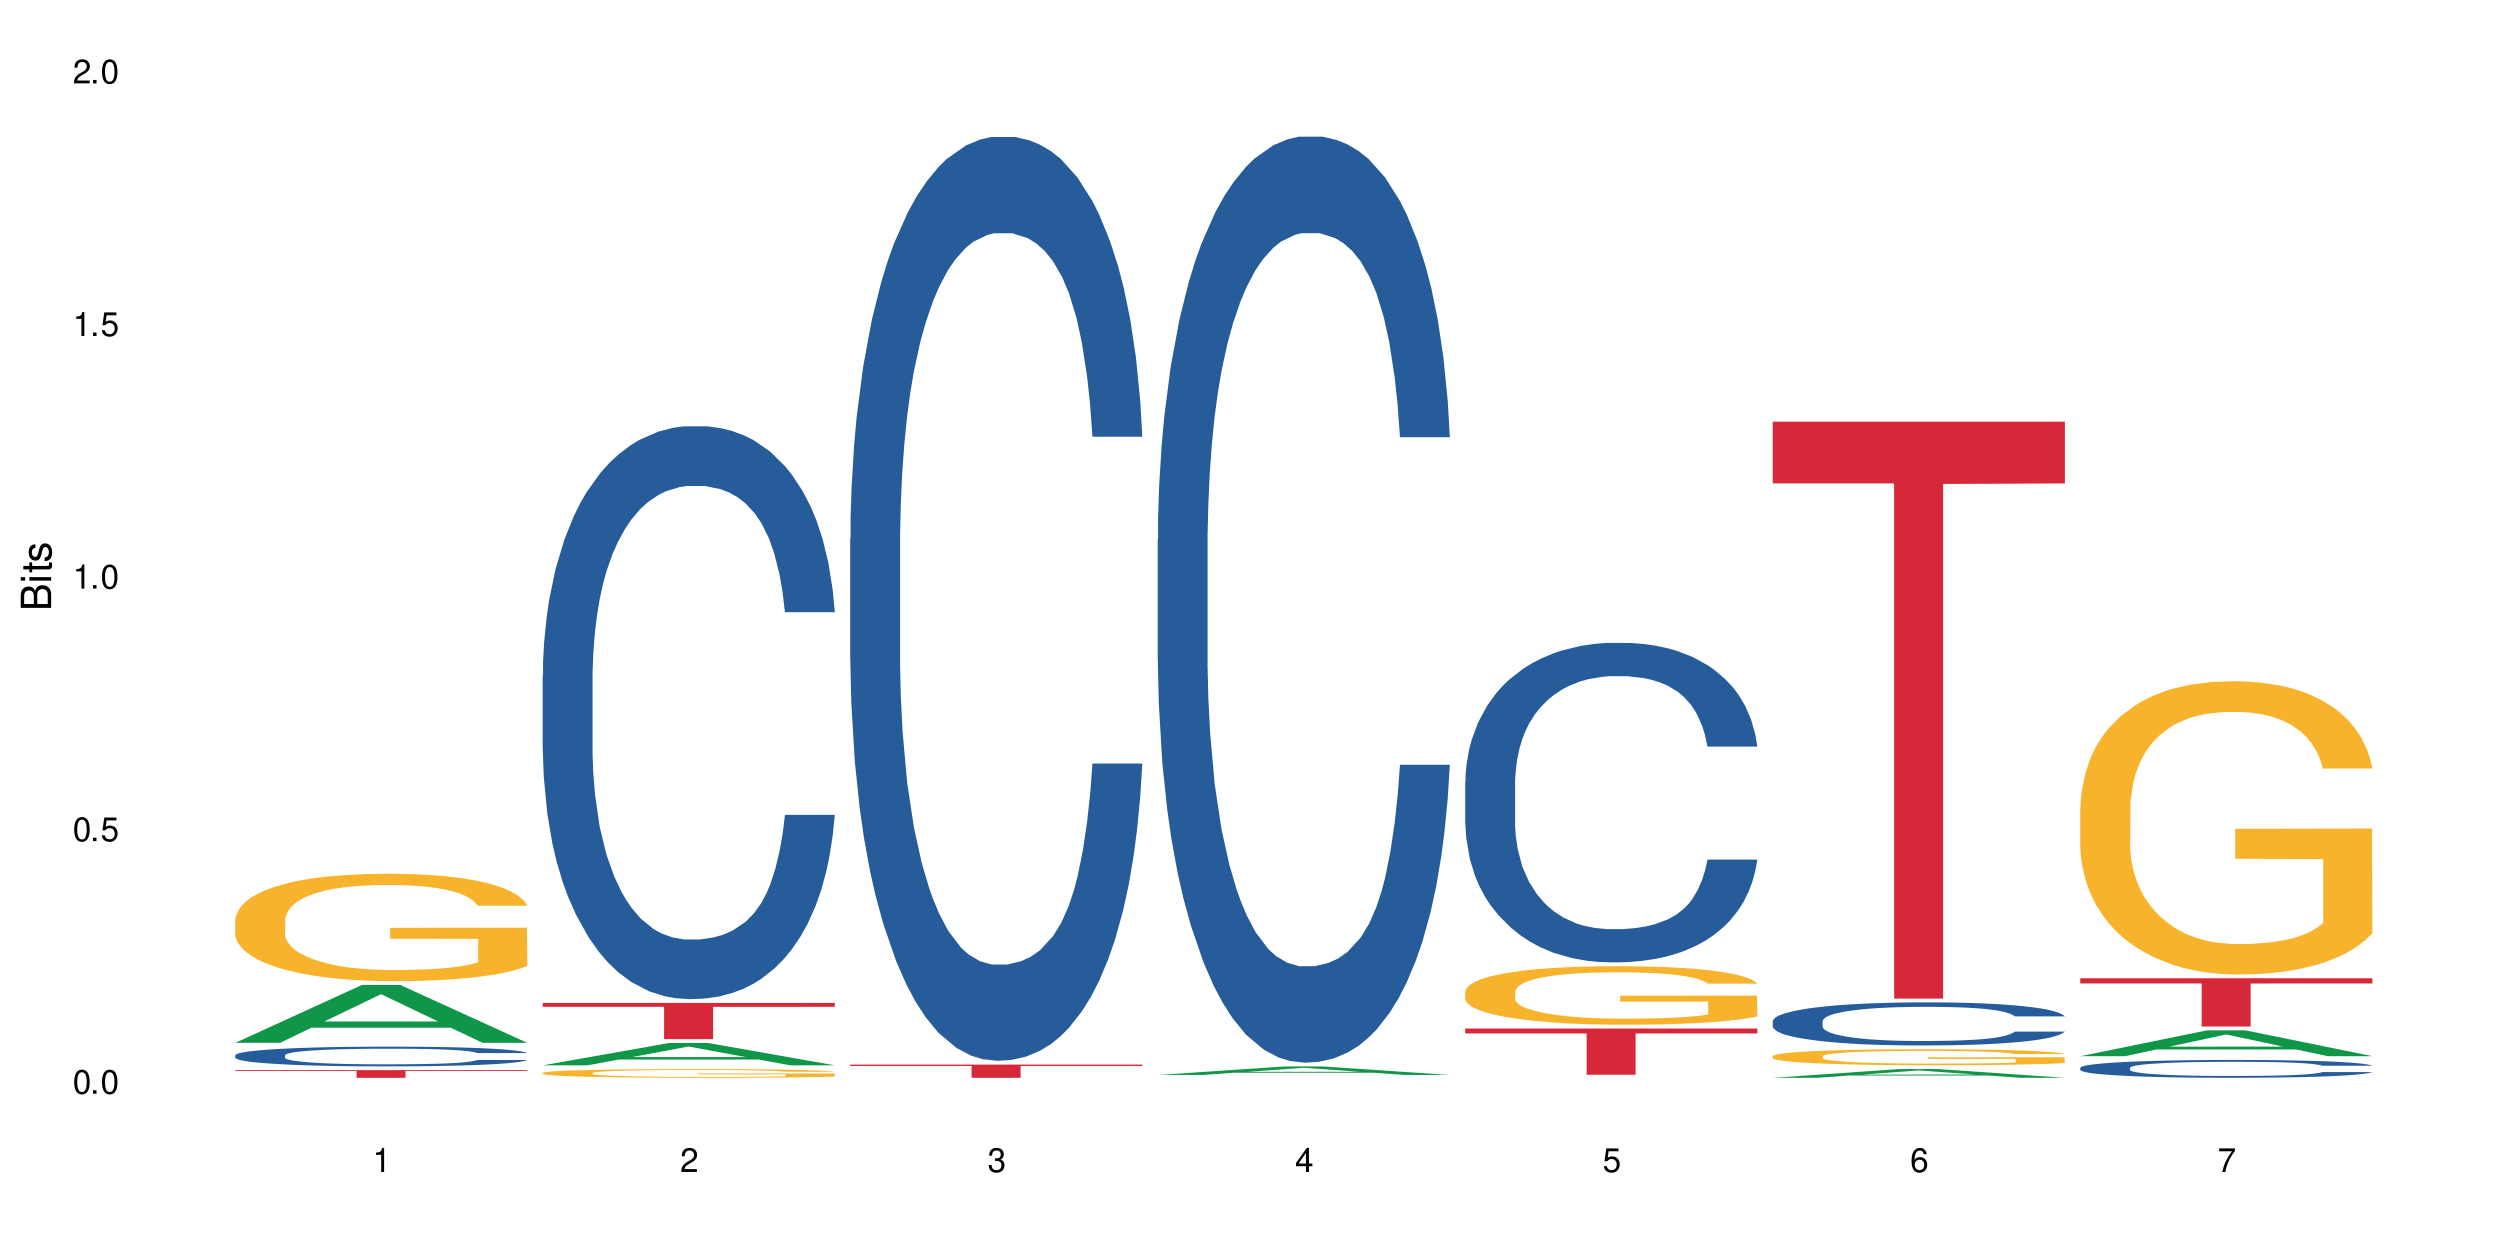 <?xml version="1.0" encoding="UTF-8"?>
<svg xmlns="http://www.w3.org/2000/svg" xmlns:xlink="http://www.w3.org/1999/xlink" width="720" height="360" viewBox="0 0 720 360">
<defs>
<g>
<g id="glyph-0-0">
</g>
<g id="glyph-0-1">
<path d="M 2.641 -6.938 C 2 -6.938 1.422 -6.656 1.078 -6.172 C 0.641 -5.562 0.406 -4.641 0.406 -3.359 C 0.406 -1.016 1.188 0.219 2.641 0.219 C 4.078 0.219 4.859 -1.016 4.859 -3.297 C 4.859 -4.641 4.656 -5.547 4.203 -6.172 C 3.844 -6.656 3.281 -6.938 2.641 -6.938 Z M 2.641 -6.188 C 3.547 -6.188 4 -5.25 4 -3.375 C 4 -1.406 3.562 -0.484 2.625 -0.484 C 1.734 -0.484 1.281 -1.438 1.281 -3.344 C 1.281 -5.25 1.734 -6.188 2.641 -6.188 Z M 2.641 -6.188 "/>
</g>
<g id="glyph-0-2">
<path d="M 1.828 -1 L 0.828 -1 L 0.828 0 L 1.828 0 Z M 1.828 -1 "/>
</g>
<g id="glyph-0-3">
<path d="M 4.562 -6.797 L 1.062 -6.797 L 0.547 -3.094 L 1.328 -3.094 C 1.719 -3.562 2.047 -3.734 2.578 -3.734 C 3.484 -3.734 4.062 -3.109 4.062 -2.094 C 4.062 -1.125 3.484 -0.531 2.578 -0.531 C 1.828 -0.531 1.375 -0.906 1.188 -1.672 L 0.328 -1.672 C 0.453 -1.109 0.547 -0.844 0.75 -0.594 C 1.125 -0.078 1.828 0.219 2.594 0.219 C 3.969 0.219 4.922 -0.781 4.922 -2.219 C 4.922 -3.562 4.031 -4.484 2.719 -4.484 C 2.25 -4.484 1.859 -4.359 1.469 -4.062 L 1.734 -5.969 L 4.562 -5.969 Z M 4.562 -6.797 "/>
</g>
<g id="glyph-0-4">
<path d="M 2.484 -4.938 L 2.484 0 L 3.328 0 L 3.328 -6.938 L 2.766 -6.938 C 2.469 -5.875 2.281 -5.734 0.984 -5.562 L 0.984 -4.938 Z M 2.484 -4.938 "/>
</g>
<g id="glyph-0-5">
<path d="M 4.859 -0.828 L 1.281 -0.828 C 1.359 -1.406 1.672 -1.781 2.5 -2.281 L 3.469 -2.828 C 4.406 -3.344 4.906 -4.062 4.906 -4.906 C 4.906 -5.484 4.672 -6.031 4.266 -6.406 C 3.859 -6.766 3.375 -6.938 2.719 -6.938 C 1.859 -6.938 1.219 -6.625 0.844 -6.031 C 0.609 -5.672 0.5 -5.234 0.484 -4.531 L 1.328 -4.531 C 1.359 -5.016 1.406 -5.281 1.531 -5.516 C 1.75 -5.938 2.188 -6.203 2.703 -6.203 C 3.469 -6.203 4.031 -5.641 4.031 -4.891 C 4.031 -4.344 3.719 -3.859 3.125 -3.516 L 2.234 -3 C 0.812 -2.172 0.406 -1.531 0.328 -0.016 L 4.859 -0.016 Z M 4.859 -0.828 "/>
</g>
<g id="glyph-0-6">
<path d="M 2.125 -3.188 L 2.578 -3.188 C 3.5 -3.188 3.984 -2.766 3.984 -1.922 C 3.984 -1.062 3.469 -0.531 2.594 -0.531 C 1.656 -0.531 1.203 -1 1.156 -2.016 L 0.312 -2.016 C 0.344 -1.453 0.438 -1.094 0.609 -0.781 C 0.953 -0.109 1.625 0.219 2.547 0.219 C 3.953 0.219 4.859 -0.625 4.859 -1.938 C 4.859 -2.828 4.516 -3.297 3.703 -3.594 C 4.344 -3.844 4.656 -4.328 4.656 -5.031 C 4.656 -6.219 3.875 -6.938 2.578 -6.938 C 1.203 -6.938 0.484 -6.172 0.453 -4.703 L 1.297 -4.703 C 1.312 -5.125 1.344 -5.359 1.453 -5.578 C 1.641 -5.969 2.062 -6.203 2.594 -6.203 C 3.344 -6.203 3.797 -5.75 3.797 -5 C 3.797 -4.516 3.609 -4.219 3.25 -4.047 C 3.016 -3.953 2.703 -3.922 2.125 -3.906 Z M 2.125 -3.188 "/>
</g>
<g id="glyph-0-7">
<path d="M 3.141 -1.672 L 3.141 0 L 3.984 0 L 3.984 -1.672 L 4.984 -1.672 L 4.984 -2.438 L 3.984 -2.438 L 3.984 -6.938 L 3.359 -6.938 L 0.266 -2.578 L 0.266 -1.672 Z M 3.141 -2.438 L 1 -2.438 L 3.141 -5.5 Z M 3.141 -2.438 "/>
</g>
<g id="glyph-0-8">
<path d="M 4.781 -5.125 C 4.609 -6.266 3.891 -6.938 2.844 -6.938 C 2.094 -6.938 1.422 -6.578 1.031 -5.953 C 0.594 -5.266 0.406 -4.422 0.406 -3.172 C 0.406 -2 0.578 -1.25 0.984 -0.641 C 1.359 -0.078 1.953 0.219 2.703 0.219 C 3.984 0.219 4.922 -0.75 4.922 -2.094 C 4.922 -3.375 4.062 -4.281 2.844 -4.281 C 2.172 -4.281 1.641 -4.031 1.281 -3.516 C 1.281 -5.234 1.828 -6.188 2.797 -6.188 C 3.391 -6.188 3.797 -5.797 3.938 -5.125 Z M 2.734 -3.531 C 3.547 -3.531 4.062 -2.953 4.062 -2.031 C 4.062 -1.156 3.484 -0.531 2.703 -0.531 C 1.922 -0.531 1.328 -1.188 1.328 -2.078 C 1.328 -2.938 1.906 -3.531 2.734 -3.531 Z M 2.734 -3.531 "/>
</g>
<g id="glyph-0-9">
<path d="M 4.984 -6.797 L 0.438 -6.797 L 0.438 -5.969 L 4.109 -5.969 C 2.5 -3.656 1.828 -2.234 1.328 0 L 2.219 0 C 2.594 -2.172 3.453 -4.047 4.984 -6.094 Z M 4.984 -6.797 "/>
</g>
<g id="glyph-1-0">
</g>
<g id="glyph-1-1">
<path d="M 0 -0.953 L 0 -4.891 C 0 -5.719 -0.234 -6.344 -0.734 -6.797 C -1.188 -7.234 -1.812 -7.469 -2.5 -7.469 C -3.547 -7.469 -4.188 -7 -4.625 -5.875 C -4.984 -6.688 -5.625 -7.094 -6.531 -7.094 C -7.172 -7.094 -7.734 -6.859 -8.141 -6.391 C -8.562 -5.922 -8.75 -5.344 -8.75 -4.5 L -8.75 -0.953 Z M -4.984 -2.062 L -7.766 -2.062 L -7.766 -4.219 C -7.766 -4.844 -7.688 -5.203 -7.453 -5.5 C -7.219 -5.812 -6.859 -5.969 -6.375 -5.969 C -5.891 -5.969 -5.531 -5.812 -5.297 -5.5 C -5.062 -5.203 -4.984 -4.844 -4.984 -4.219 Z M -0.984 -2.062 L -4 -2.062 L -4 -4.781 C -4 -5.766 -3.438 -6.359 -2.484 -6.359 C -1.547 -6.359 -0.984 -5.766 -0.984 -4.781 Z M -0.984 -2.062 "/>
</g>
<g id="glyph-1-2">
<path d="M -6.281 -1.797 L -6.281 -0.797 L 0 -0.797 L 0 -1.797 Z M -8.75 -1.797 L -8.75 -0.797 L -7.484 -0.797 L -7.484 -1.797 Z M -8.75 -1.797 "/>
</g>
<g id="glyph-1-3">
<path d="M -6.281 -3.047 L -6.281 -2.016 L -8.016 -2.016 L -8.016 -1.016 L -6.281 -1.016 L -6.281 -0.172 L -5.469 -0.172 L -5.469 -1.016 L -0.719 -1.016 C -0.078 -1.016 0.281 -1.453 0.281 -2.234 C 0.281 -2.5 0.25 -2.719 0.188 -3.047 L -0.641 -3.047 C -0.609 -2.906 -0.594 -2.766 -0.594 -2.562 C -0.594 -2.141 -0.719 -2.016 -1.156 -2.016 L -5.469 -2.016 L -5.469 -3.047 Z M -6.281 -3.047 "/>
</g>
<g id="glyph-1-4">
<path d="M -4.531 -5.25 C -5.766 -5.25 -6.469 -4.422 -6.469 -2.969 C -6.469 -1.516 -5.719 -0.562 -4.547 -0.562 C -3.562 -0.562 -3.094 -1.062 -2.734 -2.562 L -2.516 -3.484 C -2.344 -4.188 -2.094 -4.469 -1.641 -4.469 C -1.047 -4.469 -0.641 -3.875 -0.641 -3 C -0.641 -2.453 -0.797 -2 -1.062 -1.75 C -1.25 -1.594 -1.422 -1.531 -1.875 -1.469 L -1.875 -0.406 C -0.422 -0.453 0.281 -1.266 0.281 -2.922 C 0.281 -4.5 -0.5 -5.516 -1.719 -5.516 C -2.656 -5.516 -3.172 -4.984 -3.469 -3.734 L -3.703 -2.766 C -3.891 -1.953 -4.156 -1.609 -4.594 -1.609 C -5.188 -1.609 -5.547 -2.125 -5.547 -2.938 C -5.547 -3.75 -5.203 -4.172 -4.531 -4.203 Z M -4.531 -5.25 "/>
</g>
</g>
</defs>
<rect x="-72" y="-36" width="864" height="432" fill="rgb(100%, 100%, 100%)" fill-opacity="1"/>
<path fill-rule="nonzero" fill="rgb(6.275%, 58.824%, 28.235%)" fill-opacity="1" d="M 67.73 300.336 L 67.82 300.32 L 104.227 283.664 L 115.281 283.664 L 151.867 300.352 L 139.012 300.352 L 129.844 295.996 L 89.664 295.996 L 80.676 300.336 L 67.73 300.336 L 93.527 294.191 L 126.156 294.176 L 109.887 286.391 L 109.707 286.375 L 109.527 286.422 L 93.438 294.176 L 93.527 294.191 Z M 67.73 300.336 "/>
<path fill-rule="nonzero" fill="rgb(14.51%, 36.078%, 60%)" fill-opacity="1" d="M 67.73 303.91 L 67.832 303.906 L 67.832 303.781 L 68.141 303.582 L 68.859 303.332 L 69.578 303.164 L 71.426 302.855 L 73.988 302.562 L 76.656 302.332 L 78.605 302.199 L 80.352 302.094 L 84.352 301.902 L 86.918 301.805 L 89.688 301.715 L 93.074 301.625 L 95.535 301.574 L 101.078 301.492 L 105.18 301.457 L 108.363 301.441 L 115.238 301.441 L 119.34 301.461 L 122.316 301.488 L 125.598 301.527 L 128.371 301.574 L 133.191 301.688 L 137.5 301.836 L 139.449 301.918 L 142.527 302.078 L 144.891 302.234 L 146.531 302.367 L 148.379 302.562 L 150.02 302.793 L 151.25 303.059 L 151.867 303.281 L 137.5 303.281 L 136.785 303.074 L 135.961 302.914 L 134.422 302.699 L 132.883 302.551 L 130.73 302.398 L 128.781 302.301 L 126.113 302.203 L 123.754 302.141 L 121.289 302.094 L 118.93 302.062 L 114.414 302.031 L 109.184 302.031 L 107.234 302.043 L 103.23 302.082 L 101.078 302.121 L 98 302.191 L 95.844 302.262 L 93.281 302.363 L 91.535 302.453 L 89.379 302.586 L 87.84 302.707 L 86.098 302.879 L 85.07 303.008 L 84.148 303.152 L 83.328 303.324 L 82.711 303.504 L 82.301 303.695 L 82.094 303.883 L 82.094 304.688 L 82.301 304.875 L 82.812 305.094 L 84.148 305.41 L 86.098 305.684 L 88.355 305.902 L 90.508 306.059 L 91.742 306.129 L 93.383 306.215 L 95.945 306.316 L 99.641 306.422 L 101.797 306.461 L 105.078 306.504 L 108.465 306.523 L 112.98 306.523 L 116.98 306.504 L 119.648 306.477 L 122.418 306.438 L 126.215 306.348 L 128.574 306.266 L 130.629 306.168 L 132.168 306.066 L 133.191 305.984 L 134.73 305.824 L 135.961 305.648 L 136.887 305.465 L 137.5 305.289 L 151.867 305.289 L 151.25 305.496 L 150.328 305.699 L 149.402 305.852 L 147.969 306.031 L 146.324 306.191 L 143.965 306.375 L 142.016 306.492 L 139.449 306.621 L 137.09 306.723 L 134.527 306.809 L 130.73 306.914 L 128.266 306.965 L 125.598 307.012 L 122.418 307.055 L 118.418 307.09 L 114.109 307.109 L 110.105 307.117 L 105.797 307.105 L 102.617 307.086 L 98.41 307.039 L 93.176 306.945 L 89.379 306.848 L 86.406 306.746 L 83.84 306.645 L 80.969 306.504 L 77.273 306.273 L 75.016 306.098 L 73.477 305.953 L 71.734 305.75 L 70.5 305.57 L 69.066 305.277 L 68.039 304.91 L 67.73 304.625 Z M 67.73 303.91 "/>
<path fill-rule="nonzero" fill="rgb(96.863%, 70.196%, 16.863%)" fill-opacity="1" d="M 67.73 264.887 L 67.832 264.859 L 67.832 264.293 L 68.242 263.023 L 69.27 261.273 L 70.605 259.832 L 72.039 258.699 L 72.965 258.109 L 74.504 257.262 L 75.836 256.637 L 79.223 255.367 L 83.531 254.18 L 85.891 253.672 L 88.559 253.191 L 92.355 252.656 L 94.102 252.457 L 99.438 252.004 L 105.488 251.723 L 112.16 251.637 L 115.238 251.668 L 119.441 251.777 L 125.188 252.09 L 128.473 252.371 L 131.039 252.656 L 133.707 253.023 L 136.988 253.586 L 140.066 254.266 L 142.527 254.945 L 144.992 255.789 L 147.043 256.695 L 148.789 257.684 L 150.328 258.871 L 151.25 259.859 L 151.867 260.848 L 137.605 260.848 L 136.785 259.859 L 135.859 259.098 L 134.32 258.164 L 132.781 257.484 L 131.242 256.949 L 128.371 256.215 L 125.906 255.762 L 122.828 255.367 L 119.855 255.113 L 116.469 254.945 L 114.414 254.887 L 108.977 254.887 L 104.055 255.086 L 101.18 255.312 L 99.129 255.535 L 96.254 255.961 L 94.512 256.301 L 93.484 256.527 L 90.406 257.402 L 88.355 258.191 L 87.227 258.73 L 85.789 259.578 L 84.762 260.34 L 83.633 261.469 L 83.02 262.316 L 82.199 264.238 L 82.094 269.324 L 82.402 270.398 L 83.02 271.555 L 83.84 272.574 L 85.07 273.645 L 86.301 274.465 L 88.457 275.566 L 90.305 276.301 L 91.742 276.781 L 94.512 277.543 L 95.641 277.801 L 98.309 278.309 L 101.078 278.703 L 104.465 279.043 L 107.027 279.211 L 111.133 279.352 L 116.363 279.352 L 122.52 279.184 L 126.422 278.957 L 129.09 278.73 L 130.832 278.535 L 132.988 278.223 L 134.527 277.941 L 135.961 277.629 L 137.707 277.148 L 137.707 270.398 L 112.363 270.367 L 112.363 267.203 L 151.762 267.176 L 151.867 278.223 L 149.711 278.984 L 147.043 279.719 L 144.48 280.285 L 141.812 280.766 L 138.016 281.301 L 134.938 281.641 L 130.215 282.035 L 125.906 282.293 L 121.395 282.461 L 117.391 282.547 L 112.672 282.574 L 108.465 282.516 L 103.949 282.348 L 100.359 282.121 L 97.074 281.84 L 93.793 281.473 L 89.688 280.879 L 87.02 280.398 L 84.25 279.805 L 81.48 279.098 L 79.016 278.336 L 77.375 277.742 L 75.734 277.066 L 73.988 276.219 L 72.348 275.258 L 71.117 274.379 L 69.988 273.391 L 69.168 272.461 L 68.348 271.188 L 67.938 270.172 L 67.73 269.297 Z M 67.73 264.887 "/>
<path fill-rule="nonzero" fill="rgb(83.922%, 15.686%, 22.353%)" fill-opacity="1" d="M 67.73 308.203 L 151.867 308.203 L 151.867 308.441 L 116.801 308.441 L 116.801 310.406 L 102.695 310.406 L 102.695 308.445 L 102.488 308.441 L 67.73 308.441 Z M 67.73 308.203 "/>
<path fill-rule="nonzero" fill="rgb(6.275%, 58.824%, 28.235%)" fill-opacity="1" d="M 156.293 306.816 L 156.383 306.809 L 192.789 300.363 L 203.844 300.363 L 240.43 306.82 L 227.574 306.82 L 218.406 305.137 L 178.227 305.137 L 169.238 306.816 L 156.293 306.816 L 182.094 304.438 L 214.723 304.434 L 198.453 301.418 L 198.273 301.41 L 198.094 301.43 L 182.004 304.434 L 182.094 304.438 Z M 156.293 306.816 "/>
<path fill-rule="nonzero" fill="rgb(14.51%, 36.078%, 60%)" fill-opacity="1" d="M 156.293 194.562 L 156.398 194.41 L 156.398 190.793 L 156.703 185.062 L 157.422 177.82 L 158.141 172.844 L 159.988 163.949 L 162.555 155.352 L 165.223 148.715 L 167.172 144.793 L 168.914 141.777 L 172.918 136.199 L 175.48 133.332 L 178.25 130.77 L 181.637 128.207 L 184.102 126.699 L 189.641 124.285 L 193.746 123.23 L 196.926 122.777 L 203.801 122.777 L 207.902 123.379 L 210.879 124.133 L 214.164 125.34 L 216.934 126.699 L 221.754 130.016 L 226.066 134.238 L 228.016 136.652 L 231.094 141.324 L 233.453 145.852 L 235.094 149.77 L 236.941 155.352 L 238.582 162.137 L 239.812 169.828 L 240.43 176.312 L 226.066 176.312 L 225.348 170.281 L 224.527 165.605 L 222.988 159.422 L 221.449 155.051 L 219.293 150.676 L 217.344 147.812 L 214.676 144.945 L 212.316 143.137 L 209.855 141.777 L 207.492 140.875 L 202.98 139.969 L 197.746 139.969 L 195.797 140.27 L 191.797 141.477 L 189.641 142.531 L 186.562 144.645 L 184.406 146.605 L 181.844 149.621 L 180.098 152.184 L 177.945 156.105 L 176.406 159.574 L 174.66 164.551 L 173.633 168.32 L 172.711 172.543 L 171.891 177.52 L 171.273 182.797 L 170.863 188.379 L 170.66 193.809 L 170.66 217.184 L 170.863 222.613 L 171.379 228.945 L 172.711 238.145 L 174.66 246.137 L 176.918 252.473 L 179.074 256.996 L 180.305 259.109 L 181.945 261.52 L 184.512 264.535 L 188.203 267.555 L 190.359 268.758 L 193.641 269.965 L 197.027 270.57 L 201.543 270.57 L 205.543 269.965 L 208.211 269.211 L 210.98 268.004 L 214.777 265.441 L 217.137 263.027 L 219.191 260.164 L 220.73 257.297 L 221.754 254.887 L 223.293 250.211 L 224.527 245.082 L 225.449 239.805 L 226.066 234.676 L 240.43 234.676 L 239.812 240.711 L 238.891 246.59 L 237.969 250.965 L 236.531 256.242 L 234.891 260.918 L 232.527 266.195 L 230.578 269.664 L 228.016 273.434 L 225.656 276.301 L 223.09 278.863 L 219.293 281.879 L 216.832 283.387 L 214.164 284.746 L 210.98 285.953 L 206.98 287.008 L 202.672 287.609 L 198.668 287.762 L 194.359 287.461 L 191.18 286.855 L 186.973 285.5 L 181.738 282.785 L 177.945 279.918 L 174.969 277.055 L 172.402 274.039 L 169.531 269.965 L 165.836 263.332 L 163.578 258.203 L 162.039 253.98 L 160.297 248.098 L 159.066 242.82 L 157.629 234.375 L 156.602 223.668 L 156.293 215.375 Z M 156.293 194.562 "/>
<path fill-rule="nonzero" fill="rgb(96.863%, 70.196%, 16.863%)" fill-opacity="1" d="M 156.293 308.98 L 156.398 308.977 L 156.398 308.934 L 156.809 308.828 L 157.832 308.688 L 159.168 308.57 L 160.605 308.48 L 161.527 308.434 L 163.066 308.363 L 164.398 308.312 L 167.785 308.211 L 172.094 308.117 L 174.457 308.074 L 177.121 308.035 L 180.918 307.992 L 182.664 307.977 L 188 307.941 L 194.051 307.918 L 200.723 307.91 L 203.801 307.914 L 208.008 307.922 L 213.754 307.945 L 217.035 307.969 L 219.602 307.992 L 222.27 308.023 L 225.551 308.066 L 228.629 308.121 L 231.094 308.176 L 233.555 308.246 L 235.605 308.32 L 237.352 308.398 L 238.891 308.496 L 239.812 308.574 L 240.43 308.652 L 226.168 308.652 L 225.348 308.574 L 224.422 308.512 L 222.883 308.438 L 221.344 308.383 L 219.805 308.34 L 216.934 308.281 L 214.473 308.242 L 211.395 308.211 L 208.418 308.191 L 205.031 308.176 L 202.98 308.172 L 197.543 308.172 L 192.617 308.188 L 189.742 308.207 L 187.691 308.227 L 184.816 308.258 L 183.074 308.285 L 182.047 308.305 L 178.969 308.375 L 176.918 308.441 L 175.789 308.484 L 174.352 308.551 L 173.328 308.613 L 172.199 308.703 L 171.582 308.773 L 170.762 308.93 L 170.66 309.34 L 170.965 309.426 L 171.582 309.52 L 172.402 309.602 L 173.633 309.688 L 174.867 309.754 L 177.02 309.844 L 178.867 309.902 L 180.305 309.941 L 183.074 310 L 184.203 310.023 L 186.871 310.062 L 189.641 310.094 L 193.027 310.121 L 195.59 310.137 L 199.695 310.148 L 204.93 310.148 L 211.086 310.133 L 214.984 310.117 L 217.652 310.098 L 219.395 310.082 L 221.551 310.055 L 223.09 310.035 L 224.527 310.008 L 226.27 309.969 L 226.27 309.426 L 200.926 309.422 L 200.926 309.168 L 240.328 309.164 L 240.43 310.055 L 238.273 310.117 L 235.605 310.176 L 233.043 310.223 L 230.375 310.262 L 226.578 310.305 L 223.5 310.332 L 218.781 310.363 L 214.473 310.387 L 209.957 310.398 L 205.953 310.406 L 201.234 310.406 L 197.027 310.402 L 192.512 310.391 L 188.922 310.371 L 185.641 310.348 L 182.355 310.32 L 178.25 310.27 L 175.582 310.23 L 172.812 310.184 L 170.043 310.129 L 167.582 310.066 L 165.938 310.02 L 164.297 309.965 L 162.555 309.895 L 160.91 309.816 L 159.68 309.746 L 158.551 309.668 L 157.73 309.59 L 156.91 309.488 L 156.5 309.406 L 156.293 309.336 Z M 156.293 308.98 "/>
<path fill-rule="nonzero" fill="rgb(83.922%, 15.686%, 22.353%)" fill-opacity="1" d="M 156.293 288.852 L 240.43 288.852 L 240.43 289.965 L 205.363 289.977 L 205.363 299.273 L 191.258 299.273 L 191.258 289.984 L 191.051 289.965 L 156.293 289.965 Z M 156.293 288.852 "/>
<path fill-rule="nonzero" fill="rgb(14.51%, 36.078%, 60%)" fill-opacity="1" d="M 244.859 155.211 L 244.961 154.969 L 244.961 149.133 L 245.27 139.891 L 245.988 128.215 L 246.703 120.191 L 248.551 105.844 L 251.117 91.98 L 253.785 81.277 L 255.734 74.957 L 257.477 70.09 L 261.48 61.094 L 264.043 56.473 L 266.816 52.336 L 270.199 48.203 L 272.664 45.77 L 278.203 41.879 L 282.309 40.176 L 285.488 39.449 L 292.363 39.449 L 296.469 40.422 L 299.441 41.637 L 302.727 43.582 L 305.496 45.77 L 310.32 51.121 L 314.629 57.93 L 316.578 61.824 L 319.656 69.363 L 322.016 76.656 L 323.656 82.98 L 325.504 91.98 L 327.145 102.922 L 328.379 115.328 L 328.992 125.785 L 314.629 125.785 L 313.91 116.055 L 313.09 108.516 L 311.551 98.547 L 310.012 91.492 L 307.855 84.441 L 305.906 79.82 L 303.238 75.199 L 300.879 72.281 L 298.418 70.09 L 296.059 68.633 L 291.543 67.172 L 286.309 67.172 L 284.359 67.66 L 280.359 69.605 L 278.203 71.309 L 275.125 74.711 L 272.973 77.875 L 270.406 82.738 L 268.66 86.871 L 266.508 93.195 L 264.969 98.789 L 263.223 106.816 L 262.199 112.895 L 261.273 119.703 L 260.453 127.73 L 259.84 136.242 L 259.426 145.242 L 259.223 153.996 L 259.223 191.691 L 259.426 200.449 L 259.941 210.66 L 261.273 225.496 L 263.223 238.387 L 265.48 248.602 L 267.637 255.898 L 268.867 259.301 L 270.508 263.195 L 273.074 268.059 L 276.77 272.922 L 278.922 274.867 L 282.207 276.812 L 285.59 277.785 L 290.105 277.785 L 294.109 276.812 L 296.773 275.598 L 299.547 273.652 L 303.344 269.516 L 305.703 265.625 L 307.754 261.004 L 309.293 256.383 L 310.32 252.492 L 311.859 244.953 L 313.09 236.684 L 314.012 228.172 L 314.629 219.902 L 328.992 219.902 L 328.379 229.633 L 327.453 239.117 L 326.531 246.168 L 325.094 254.684 L 323.453 262.223 L 321.094 270.734 L 319.145 276.328 L 316.578 282.406 L 314.219 287.027 L 311.652 291.16 L 307.855 296.027 L 305.395 298.457 L 302.727 300.648 L 299.547 302.594 L 295.543 304.293 L 291.234 305.27 L 287.234 305.512 L 282.926 305.023 L 279.742 304.051 L 275.535 301.863 L 270.305 297.484 L 266.508 292.863 L 263.531 288.242 L 260.965 283.379 L 258.094 276.812 L 254.398 266.113 L 252.145 257.844 L 250.605 251.035 L 248.859 241.547 L 247.629 233.035 L 246.191 219.418 L 245.164 202.148 L 244.859 188.773 Z M 244.859 155.211 "/>
<path fill-rule="nonzero" fill="rgb(83.922%, 15.686%, 22.353%)" fill-opacity="1" d="M 244.859 306.598 L 328.992 306.598 L 328.992 307.008 L 293.93 307.012 L 293.93 310.406 L 279.82 310.406 L 279.82 307.016 L 279.617 307.008 L 244.859 307.008 Z M 244.859 306.598 "/>
<path fill-rule="nonzero" fill="rgb(6.275%, 58.824%, 28.235%)" fill-opacity="1" d="M 333.422 309.59 L 333.512 309.586 L 369.914 307.141 L 380.973 307.141 L 417.555 309.59 L 404.703 309.59 L 395.535 308.953 L 355.355 308.953 L 346.363 309.59 L 333.422 309.59 L 359.219 308.688 L 391.848 308.684 L 375.578 307.543 L 375.398 307.539 L 375.219 307.547 L 359.129 308.684 L 359.219 308.688 Z M 333.422 309.59 "/>
<path fill-rule="nonzero" fill="rgb(14.51%, 36.078%, 60%)" fill-opacity="1" d="M 333.422 155.402 L 333.523 155.156 L 333.523 149.309 L 333.832 140.043 L 334.551 128.344 L 335.27 120.297 L 337.113 105.914 L 339.68 92.02 L 342.348 81.293 L 344.297 74.957 L 346.043 70.082 L 350.043 61.062 L 352.609 56.43 L 355.379 52.285 L 358.766 48.141 L 361.227 45.703 L 366.766 41.801 L 370.871 40.098 L 374.051 39.363 L 380.926 39.363 L 385.031 40.34 L 388.008 41.559 L 391.289 43.508 L 394.059 45.703 L 398.883 51.066 L 403.191 57.891 L 405.141 61.793 L 408.219 69.348 L 410.578 76.664 L 412.223 83 L 414.066 92.02 L 415.711 102.988 L 416.941 115.422 L 417.555 125.906 L 403.191 125.906 L 402.473 116.152 L 401.652 108.598 L 400.113 98.602 L 398.574 91.531 L 396.422 84.465 L 394.469 79.832 L 391.805 75.199 L 389.441 72.273 L 386.98 70.082 L 384.621 68.617 L 380.105 67.156 L 374.875 67.156 L 372.922 67.645 L 368.922 69.594 L 366.766 71.301 L 363.688 74.711 L 361.535 77.883 L 358.969 82.758 L 357.227 86.902 L 355.07 93.238 L 353.531 98.848 L 351.789 106.891 L 350.762 112.984 L 349.836 119.809 L 349.016 127.855 L 348.402 136.387 L 347.992 145.406 L 347.785 154.184 L 347.785 191.969 L 347.992 200.742 L 348.504 210.98 L 349.836 225.852 L 351.789 238.773 L 354.043 249.012 L 356.199 256.324 L 357.43 259.738 L 359.07 263.637 L 361.637 268.512 L 365.332 273.387 L 367.484 275.34 L 370.77 277.289 L 374.156 278.262 L 378.668 278.262 L 382.672 277.289 L 385.34 276.07 L 388.109 274.121 L 391.906 269.977 L 394.266 266.074 L 396.316 261.441 L 397.855 256.812 L 398.883 252.91 L 400.422 245.355 L 401.652 237.066 L 402.578 228.535 L 403.191 220.246 L 417.555 220.246 L 416.941 229.996 L 416.016 239.504 L 415.094 246.574 L 413.656 255.105 L 412.016 262.66 L 409.656 271.195 L 407.707 276.801 L 405.141 282.895 L 402.781 287.527 L 400.215 291.672 L 396.422 296.547 L 393.957 298.984 L 391.289 301.18 L 388.109 303.129 L 384.109 304.836 L 379.797 305.809 L 375.797 306.055 L 371.488 305.566 L 368.305 304.59 L 364.102 302.398 L 358.867 298.008 L 355.07 293.379 L 352.094 288.746 L 349.531 283.871 L 346.656 277.289 L 342.965 266.562 L 340.707 258.273 L 339.168 251.449 L 337.422 241.941 L 336.191 233.41 L 334.754 219.758 L 333.73 202.449 L 333.422 189.043 Z M 333.422 155.402 "/>
<path fill-rule="nonzero" fill="rgb(14.51%, 36.078%, 60%)" fill-opacity="1" d="M 421.984 225.199 L 422.086 225.113 L 422.086 223.094 L 422.395 219.898 L 423.113 215.859 L 423.832 213.086 L 425.68 208.121 L 428.242 203.328 L 430.91 199.625 L 432.859 197.438 L 434.605 195.758 L 438.605 192.645 L 441.172 191.047 L 443.941 189.617 L 447.328 188.188 L 449.789 187.344 L 455.332 186 L 459.434 185.41 L 462.617 185.16 L 469.488 185.16 L 473.594 185.496 L 476.57 185.914 L 479.852 186.59 L 482.625 187.344 L 487.445 189.195 L 491.754 191.551 L 493.703 192.898 L 496.781 195.504 L 499.145 198.027 L 500.785 200.215 L 502.633 203.328 L 504.273 207.113 L 505.504 211.402 L 506.121 215.02 L 491.754 215.02 L 491.035 211.656 L 490.215 209.047 L 488.676 205.598 L 487.137 203.16 L 484.984 200.719 L 483.035 199.121 L 480.367 197.523 L 478.008 196.516 L 475.543 195.758 L 473.184 195.254 L 468.668 194.746 L 463.438 194.746 L 461.488 194.914 L 457.484 195.59 L 455.332 196.176 L 452.254 197.355 L 450.098 198.449 L 447.531 200.133 L 445.789 201.562 L 443.633 203.75 L 442.094 205.684 L 440.352 208.457 L 439.324 210.562 L 438.402 212.918 L 437.582 215.691 L 436.965 218.637 L 436.555 221.75 L 436.348 224.777 L 436.348 237.816 L 436.555 240.844 L 437.066 244.375 L 438.402 249.508 L 440.352 253.965 L 442.609 257.496 L 444.762 260.02 L 445.992 261.199 L 447.637 262.543 L 450.199 264.227 L 453.895 265.91 L 456.051 266.582 L 459.332 267.254 L 462.719 267.59 L 467.234 267.59 L 471.234 267.254 L 473.902 266.836 L 476.672 266.16 L 480.469 264.73 L 482.828 263.387 L 484.879 261.789 L 486.418 260.191 L 487.445 258.844 L 488.984 256.234 L 490.215 253.375 L 491.141 250.434 L 491.754 247.574 L 506.121 247.574 L 505.504 250.938 L 504.582 254.219 L 503.656 256.656 L 502.223 259.602 L 500.578 262.207 L 498.219 265.152 L 496.27 267.086 L 493.703 269.191 L 491.344 270.789 L 488.781 272.219 L 484.984 273.902 L 482.52 274.742 L 479.852 275.5 L 476.672 276.172 L 472.672 276.762 L 468.363 277.098 L 464.359 277.18 L 460.051 277.012 L 456.871 276.676 L 452.664 275.918 L 447.43 274.406 L 443.633 272.809 L 440.66 271.207 L 438.094 269.527 L 435.219 267.254 L 431.527 263.555 L 429.27 260.695 L 427.73 258.34 L 425.984 255.059 L 424.754 252.113 L 423.32 247.402 L 422.293 241.434 L 421.984 236.805 Z M 421.984 225.199 "/>
<path fill-rule="nonzero" fill="rgb(96.863%, 70.196%, 16.863%)" fill-opacity="1" d="M 421.984 285.488 L 422.086 285.473 L 422.086 285.164 L 422.496 284.473 L 423.523 283.516 L 424.859 282.734 L 426.293 282.117 L 427.219 281.793 L 428.758 281.332 L 430.09 280.992 L 433.477 280.301 L 437.785 279.656 L 440.145 279.379 L 442.812 279.117 L 446.609 278.824 L 448.355 278.715 L 453.688 278.469 L 459.742 278.316 L 466.41 278.27 L 469.488 278.285 L 473.695 278.348 L 479.441 278.516 L 482.727 278.668 L 485.293 278.824 L 487.957 279.023 L 491.242 279.332 L 494.32 279.699 L 496.781 280.07 L 499.246 280.531 L 501.297 281.023 L 503.043 281.562 L 504.582 282.211 L 505.504 282.746 L 506.121 283.285 L 491.859 283.285 L 491.035 282.746 L 490.113 282.332 L 488.574 281.824 L 487.035 281.457 L 485.496 281.164 L 482.625 280.762 L 480.16 280.516 L 477.082 280.301 L 474.105 280.164 L 470.723 280.07 L 468.668 280.039 L 463.23 280.039 L 458.305 280.148 L 455.434 280.27 L 453.383 280.395 L 450.508 280.625 L 448.766 280.809 L 447.738 280.934 L 444.66 281.41 L 442.609 281.84 L 441.48 282.133 L 440.043 282.594 L 439.016 283.008 L 437.887 283.625 L 437.273 284.086 L 436.453 285.133 L 436.348 287.902 L 436.656 288.488 L 437.273 289.117 L 438.094 289.672 L 439.324 290.258 L 440.555 290.703 L 442.711 291.305 L 444.559 291.703 L 445.992 291.965 L 448.766 292.383 L 449.895 292.52 L 452.562 292.797 L 455.332 293.012 L 458.715 293.195 L 461.281 293.289 L 465.387 293.367 L 470.617 293.367 L 476.773 293.273 L 480.676 293.152 L 483.34 293.027 L 485.086 292.922 L 487.242 292.75 L 488.781 292.598 L 490.215 292.43 L 491.961 292.168 L 491.961 288.488 L 466.617 288.473 L 466.617 286.75 L 506.016 286.734 L 506.121 292.75 L 503.965 293.168 L 501.297 293.566 L 498.73 293.875 L 496.066 294.137 L 492.27 294.43 L 489.191 294.613 L 484.469 294.828 L 480.16 294.969 L 475.645 295.059 L 471.645 295.105 L 466.926 295.121 L 462.719 295.09 L 458.203 294.996 L 454.613 294.875 L 451.328 294.723 L 448.047 294.52 L 443.941 294.199 L 441.273 293.938 L 438.504 293.613 L 435.734 293.227 L 433.27 292.812 L 431.629 292.488 L 429.988 292.121 L 428.242 291.66 L 426.602 291.137 L 425.371 290.656 L 424.242 290.121 L 423.422 289.613 L 422.602 288.918 L 422.191 288.363 L 421.984 287.887 Z M 421.984 285.488 "/>
<path fill-rule="nonzero" fill="rgb(83.922%, 15.686%, 22.353%)" fill-opacity="1" d="M 421.984 296.211 L 506.121 296.211 L 506.121 297.633 L 471.055 297.648 L 471.055 309.523 L 456.945 309.523 L 456.945 297.66 L 456.742 297.633 L 421.984 297.633 Z M 421.984 296.211 "/>
<path fill-rule="nonzero" fill="rgb(6.275%, 58.824%, 28.235%)" fill-opacity="1" d="M 510.547 310.406 L 510.637 310.402 L 547.043 307.887 L 558.098 307.887 L 594.684 310.406 L 581.828 310.406 L 572.66 309.75 L 532.48 309.75 L 523.492 310.406 L 510.547 310.406 L 536.348 309.477 L 568.977 309.473 L 552.707 308.297 L 552.527 308.297 L 552.348 308.301 L 536.258 309.473 L 536.348 309.477 Z M 510.547 310.406 "/>
<path fill-rule="nonzero" fill="rgb(14.51%, 36.078%, 60%)" fill-opacity="1" d="M 510.547 294.086 L 510.652 294.074 L 510.652 293.805 L 510.957 293.371 L 511.676 292.828 L 512.395 292.453 L 514.242 291.785 L 516.809 291.141 L 519.473 290.641 L 521.426 290.344 L 523.168 290.117 L 527.168 289.699 L 529.734 289.484 L 532.504 289.289 L 535.891 289.098 L 538.355 288.984 L 543.895 288.805 L 548 288.723 L 551.18 288.691 L 558.055 288.691 L 562.156 288.734 L 565.133 288.793 L 568.418 288.883 L 571.188 288.984 L 576.008 289.234 L 580.32 289.551 L 582.27 289.734 L 585.348 290.086 L 587.707 290.426 L 589.348 290.719 L 591.195 291.141 L 592.836 291.648 L 594.066 292.227 L 594.684 292.715 L 580.32 292.715 L 579.602 292.262 L 578.781 291.91 L 577.242 291.445 L 575.703 291.117 L 573.547 290.789 L 571.598 290.57 L 568.93 290.355 L 566.57 290.219 L 564.105 290.117 L 561.746 290.051 L 557.234 289.98 L 552 289.98 L 550.051 290.004 L 546.051 290.094 L 543.895 290.176 L 540.816 290.332 L 538.66 290.48 L 536.098 290.707 L 534.352 290.902 L 532.199 291.195 L 530.66 291.457 L 528.914 291.832 L 527.887 292.113 L 526.965 292.43 L 526.145 292.805 L 525.527 293.203 L 525.117 293.621 L 524.914 294.031 L 524.914 295.789 L 525.117 296.195 L 525.629 296.672 L 526.965 297.363 L 528.914 297.965 L 531.172 298.441 L 533.324 298.781 L 534.559 298.941 L 536.199 299.121 L 538.766 299.348 L 542.457 299.574 L 544.613 299.668 L 547.895 299.758 L 551.281 299.801 L 555.797 299.801 L 559.797 299.758 L 562.465 299.699 L 565.234 299.609 L 569.031 299.418 L 571.391 299.234 L 573.445 299.02 L 574.984 298.805 L 576.008 298.621 L 577.547 298.273 L 578.781 297.887 L 579.703 297.488 L 580.32 297.105 L 594.684 297.105 L 594.066 297.559 L 593.145 298 L 592.223 298.328 L 590.785 298.727 L 589.145 299.078 L 586.781 299.473 L 584.832 299.734 L 582.27 300.02 L 579.91 300.234 L 577.344 300.426 L 573.547 300.652 L 571.086 300.766 L 568.418 300.867 L 565.234 300.957 L 561.234 301.039 L 556.926 301.082 L 552.922 301.094 L 548.613 301.074 L 545.434 301.027 L 541.227 300.926 L 535.992 300.723 L 532.199 300.504 L 529.223 300.289 L 526.656 300.062 L 523.785 299.758 L 520.09 299.258 L 517.832 298.871 L 516.293 298.555 L 514.551 298.113 L 513.316 297.715 L 511.883 297.082 L 510.855 296.277 L 510.547 295.652 Z M 510.547 294.086 "/>
<path fill-rule="nonzero" fill="rgb(96.863%, 70.196%, 16.863%)" fill-opacity="1" d="M 510.547 304.16 L 510.652 304.156 L 510.652 304.07 L 511.062 303.883 L 512.086 303.621 L 513.422 303.406 L 514.855 303.238 L 515.781 303.148 L 517.32 303.023 L 518.652 302.93 L 522.039 302.738 L 526.348 302.562 L 528.707 302.488 L 531.375 302.414 L 535.172 302.336 L 536.918 302.305 L 542.254 302.238 L 548.305 302.195 L 554.977 302.184 L 558.055 302.188 L 562.262 302.203 L 568.008 302.25 L 571.289 302.293 L 573.855 302.336 L 576.523 302.391 L 579.805 302.473 L 582.883 302.574 L 585.348 302.676 L 587.809 302.805 L 589.859 302.938 L 591.605 303.086 L 593.145 303.262 L 594.066 303.41 L 594.684 303.559 L 580.422 303.559 L 579.602 303.41 L 578.676 303.297 L 577.137 303.156 L 575.598 303.055 L 574.059 302.977 L 571.188 302.867 L 568.723 302.797 L 565.645 302.738 L 562.672 302.703 L 559.285 302.676 L 557.234 302.668 L 551.793 302.668 L 546.871 302.699 L 543.996 302.73 L 541.945 302.766 L 539.07 302.828 L 537.328 302.879 L 536.301 302.914 L 533.223 303.043 L 531.172 303.16 L 530.043 303.242 L 528.605 303.367 L 527.582 303.48 L 526.453 303.648 L 525.836 303.777 L 525.016 304.062 L 524.914 304.82 L 525.219 304.98 L 525.836 305.152 L 526.656 305.305 L 527.887 305.465 L 529.121 305.586 L 531.273 305.75 L 533.121 305.863 L 534.559 305.934 L 537.328 306.047 L 538.457 306.086 L 541.125 306.16 L 543.895 306.219 L 547.281 306.27 L 549.844 306.297 L 553.949 306.316 L 559.184 306.316 L 565.34 306.293 L 569.238 306.258 L 571.906 306.223 L 573.648 306.195 L 575.805 306.148 L 577.344 306.105 L 578.781 306.059 L 580.523 305.988 L 580.523 304.98 L 555.18 304.977 L 555.18 304.504 L 594.582 304.5 L 594.684 306.148 L 592.527 306.262 L 589.859 306.371 L 587.297 306.457 L 584.629 306.527 L 580.832 306.605 L 577.754 306.656 L 573.035 306.715 L 568.723 306.754 L 564.211 306.781 L 560.207 306.793 L 555.488 306.797 L 551.281 306.789 L 546.766 306.762 L 543.176 306.73 L 539.895 306.688 L 536.609 306.633 L 532.504 306.543 L 529.836 306.473 L 527.066 306.383 L 524.297 306.277 L 521.836 306.164 L 520.191 306.078 L 518.551 305.977 L 516.809 305.848 L 515.164 305.707 L 513.934 305.574 L 512.805 305.426 L 511.984 305.289 L 511.164 305.098 L 510.754 304.945 L 510.547 304.816 Z M 510.547 304.16 "/>
<path fill-rule="nonzero" fill="rgb(83.922%, 15.686%, 22.353%)" fill-opacity="1" d="M 510.547 121.441 L 594.684 121.441 L 594.684 139.227 L 559.617 139.383 L 559.617 287.602 L 545.512 287.602 L 545.512 139.539 L 545.305 139.227 L 510.547 139.227 Z M 510.547 121.441 "/>
<path fill-rule="nonzero" fill="rgb(6.275%, 58.824%, 28.235%)" fill-opacity="1" d="M 599.113 304.176 L 599.203 304.168 L 635.605 296.738 L 646.664 296.738 L 683.246 304.18 L 670.395 304.18 L 661.223 302.238 L 621.043 302.238 L 612.055 304.176 L 599.113 304.176 L 624.91 301.434 L 657.539 301.426 L 641.27 297.953 L 641.09 297.945 L 640.91 297.969 L 624.82 301.426 L 624.91 301.434 Z M 599.113 304.176 "/>
<path fill-rule="nonzero" fill="rgb(14.51%, 36.078%, 60%)" fill-opacity="1" d="M 599.113 307.504 L 599.215 307.5 L 599.215 307.387 L 599.523 307.211 L 600.238 306.984 L 600.957 306.828 L 602.805 306.551 L 605.371 306.285 L 608.039 306.078 L 609.988 305.957 L 611.73 305.863 L 615.734 305.688 L 618.297 305.598 L 621.07 305.52 L 624.453 305.438 L 626.918 305.391 L 632.457 305.316 L 636.562 305.285 L 639.742 305.27 L 646.617 305.27 L 650.723 305.289 L 653.695 305.312 L 656.98 305.352 L 659.75 305.391 L 664.574 305.496 L 668.883 305.625 L 670.832 305.703 L 673.91 305.848 L 676.27 305.988 L 677.91 306.109 L 679.758 306.285 L 681.398 306.496 L 682.633 306.734 L 683.246 306.938 L 668.883 306.938 L 668.164 306.75 L 667.344 306.605 L 665.805 306.41 L 664.266 306.273 L 662.109 306.137 L 660.16 306.051 L 657.492 305.961 L 655.133 305.902 L 652.672 305.863 L 650.312 305.832 L 645.797 305.805 L 640.562 305.805 L 638.613 305.816 L 634.613 305.852 L 632.457 305.887 L 629.379 305.949 L 627.227 306.012 L 624.66 306.105 L 622.914 306.188 L 620.762 306.309 L 619.223 306.414 L 617.477 306.57 L 616.453 306.688 L 615.527 306.82 L 614.707 306.977 L 614.09 307.141 L 613.68 307.312 L 613.477 307.48 L 613.477 308.211 L 613.68 308.379 L 614.195 308.574 L 615.527 308.863 L 617.477 309.113 L 619.734 309.309 L 621.891 309.449 L 623.121 309.516 L 624.762 309.59 L 627.328 309.684 L 631.02 309.777 L 633.176 309.816 L 636.461 309.855 L 639.844 309.871 L 644.359 309.871 L 648.359 309.855 L 651.027 309.832 L 653.801 309.793 L 657.594 309.711 L 659.957 309.637 L 662.008 309.547 L 663.547 309.461 L 664.574 309.383 L 666.113 309.238 L 667.344 309.078 L 668.266 308.914 L 668.883 308.754 L 683.246 308.754 L 682.633 308.941 L 681.707 309.125 L 680.785 309.262 L 679.348 309.426 L 677.707 309.57 L 675.348 309.734 L 673.398 309.844 L 670.832 309.961 L 668.473 310.051 L 665.906 310.129 L 662.109 310.227 L 659.648 310.273 L 656.98 310.312 L 653.801 310.352 L 649.797 310.383 L 645.488 310.402 L 641.488 310.406 L 637.176 310.398 L 633.996 310.379 L 629.789 310.336 L 624.559 310.254 L 620.762 310.164 L 617.785 310.074 L 615.219 309.98 L 612.348 309.855 L 608.652 309.648 L 606.395 309.488 L 604.855 309.355 L 603.113 309.172 L 601.883 309.008 L 600.445 308.746 L 599.418 308.41 L 599.113 308.152 Z M 599.113 307.504 "/>
<path fill-rule="nonzero" fill="rgb(96.863%, 70.196%, 16.863%)" fill-opacity="1" d="M 599.113 232.371 L 599.215 232.293 L 599.215 230.75 L 599.625 227.277 L 600.652 222.496 L 601.984 218.562 L 603.422 215.477 L 604.344 213.855 L 605.883 211.543 L 607.219 209.844 L 610.602 206.371 L 614.914 203.133 L 617.273 201.746 L 619.941 200.434 L 623.738 198.969 L 625.48 198.426 L 630.816 197.191 L 636.871 196.422 L 643.539 196.191 L 646.617 196.27 L 650.824 196.574 L 656.57 197.426 L 659.852 198.195 L 662.418 198.969 L 665.086 199.969 L 668.367 201.512 L 671.445 203.363 L 673.91 205.215 L 676.371 207.531 L 678.426 210 L 680.168 212.699 L 681.707 215.938 L 682.633 218.637 L 683.246 221.34 L 668.984 221.34 L 668.164 218.637 L 667.242 216.555 L 665.703 214.012 L 664.164 212.16 L 662.625 210.691 L 659.75 208.688 L 657.289 207.453 L 654.211 206.371 L 651.234 205.68 L 647.848 205.215 L 645.797 205.062 L 640.359 205.062 L 635.434 205.602 L 632.559 206.219 L 630.508 206.836 L 627.637 207.992 L 625.891 208.918 L 624.863 209.535 L 621.785 211.926 L 619.734 214.086 L 618.605 215.551 L 617.168 217.867 L 616.145 219.949 L 615.016 223.035 L 614.398 225.348 L 613.578 230.594 L 613.477 244.48 L 613.785 247.41 L 614.398 250.574 L 615.219 253.352 L 616.453 256.281 L 617.684 258.52 L 619.836 261.527 L 621.684 263.535 L 623.121 264.844 L 625.891 266.93 L 627.02 267.621 L 629.688 269.012 L 632.457 270.09 L 635.844 271.016 L 638.41 271.48 L 642.512 271.863 L 647.746 271.863 L 653.902 271.402 L 657.801 270.785 L 660.469 270.168 L 662.211 269.629 L 664.367 268.781 L 665.906 268.008 L 667.344 267.16 L 669.086 265.848 L 669.086 247.41 L 643.742 247.336 L 643.742 238.695 L 683.145 238.617 L 683.246 268.781 L 681.094 270.863 L 678.426 272.867 L 675.859 274.41 L 673.191 275.723 L 669.395 277.188 L 666.316 278.113 L 661.598 279.191 L 657.289 279.887 L 652.773 280.352 L 648.773 280.582 L 644.051 280.66 L 639.844 280.504 L 635.332 280.043 L 631.738 279.426 L 628.457 278.652 L 625.172 277.652 L 621.07 276.031 L 618.402 274.719 L 615.629 273.098 L 612.859 271.172 L 610.398 269.086 L 608.758 267.469 L 607.113 265.617 L 605.371 263.301 L 603.73 260.68 L 602.496 258.289 L 601.367 255.59 L 600.547 253.043 L 599.727 249.57 L 599.316 246.793 L 599.113 244.402 Z M 599.113 232.371 "/>
<path fill-rule="nonzero" fill="rgb(83.922%, 15.686%, 22.353%)" fill-opacity="1" d="M 599.113 281.746 L 683.246 281.746 L 683.246 283.234 L 648.184 283.25 L 648.184 295.648 L 634.074 295.648 L 634.074 283.262 L 633.871 283.234 L 599.113 283.234 Z M 599.113 281.746 "/>
<g fill="rgb(0%, 0%, 0%)" fill-opacity="1">
<use xlink:href="#glyph-0-1" x="20.965" y="314.993"/>
<use xlink:href="#glyph-0-2" x="25.965" y="314.993"/>
<use xlink:href="#glyph-0-1" x="28.965" y="314.993"/>
</g>
<g fill="rgb(0%, 0%, 0%)" fill-opacity="1">
<use xlink:href="#glyph-0-1" x="20.965" y="242.251"/>
<use xlink:href="#glyph-0-2" x="25.965" y="242.251"/>
<use xlink:href="#glyph-0-3" x="28.965" y="242.251"/>
</g>
<g fill="rgb(0%, 0%, 0%)" fill-opacity="1">
<use xlink:href="#glyph-0-4" x="20.965" y="169.509"/>
<use xlink:href="#glyph-0-2" x="25.965" y="169.509"/>
<use xlink:href="#glyph-0-1" x="28.965" y="169.509"/>
</g>
<g fill="rgb(0%, 0%, 0%)" fill-opacity="1">
<use xlink:href="#glyph-0-4" x="20.965" y="96.767"/>
<use xlink:href="#glyph-0-2" x="25.965" y="96.767"/>
<use xlink:href="#glyph-0-3" x="28.965" y="96.767"/>
</g>
<g fill="rgb(0%, 0%, 0%)" fill-opacity="1">
<use xlink:href="#glyph-0-5" x="20.965" y="24.024"/>
<use xlink:href="#glyph-0-2" x="25.965" y="24.024"/>
<use xlink:href="#glyph-0-1" x="28.965" y="24.024"/>
</g>
<g fill="rgb(0%, 0%, 0%)" fill-opacity="1">
<use xlink:href="#glyph-0-4" x="107.297" y="337.532"/>
</g>
<g fill="rgb(0%, 0%, 0%)" fill-opacity="1">
<use xlink:href="#glyph-0-5" x="195.863" y="337.532"/>
</g>
<g fill="rgb(0%, 0%, 0%)" fill-opacity="1">
<use xlink:href="#glyph-0-6" x="284.426" y="337.532"/>
</g>
<g fill="rgb(0%, 0%, 0%)" fill-opacity="1">
<use xlink:href="#glyph-0-7" x="372.988" y="337.532"/>
</g>
<g fill="rgb(0%, 0%, 0%)" fill-opacity="1">
<use xlink:href="#glyph-0-3" x="461.551" y="337.532"/>
</g>
<g fill="rgb(0%, 0%, 0%)" fill-opacity="1">
<use xlink:href="#glyph-0-8" x="550.117" y="337.532"/>
</g>
<g fill="rgb(0%, 0%, 0%)" fill-opacity="1">
<use xlink:href="#glyph-0-9" x="638.68" y="337.532"/>
</g>
<g fill="rgb(0%, 0%, 0%)" fill-opacity="1">
<use xlink:href="#glyph-1-1" x="14.725" y="176.012"/>
<use xlink:href="#glyph-1-2" x="14.725" y="168.012"/>
<use xlink:href="#glyph-1-3" x="14.725" y="165.012"/>
<use xlink:href="#glyph-1-4" x="14.725" y="162.012"/>
</g>
</svg>
